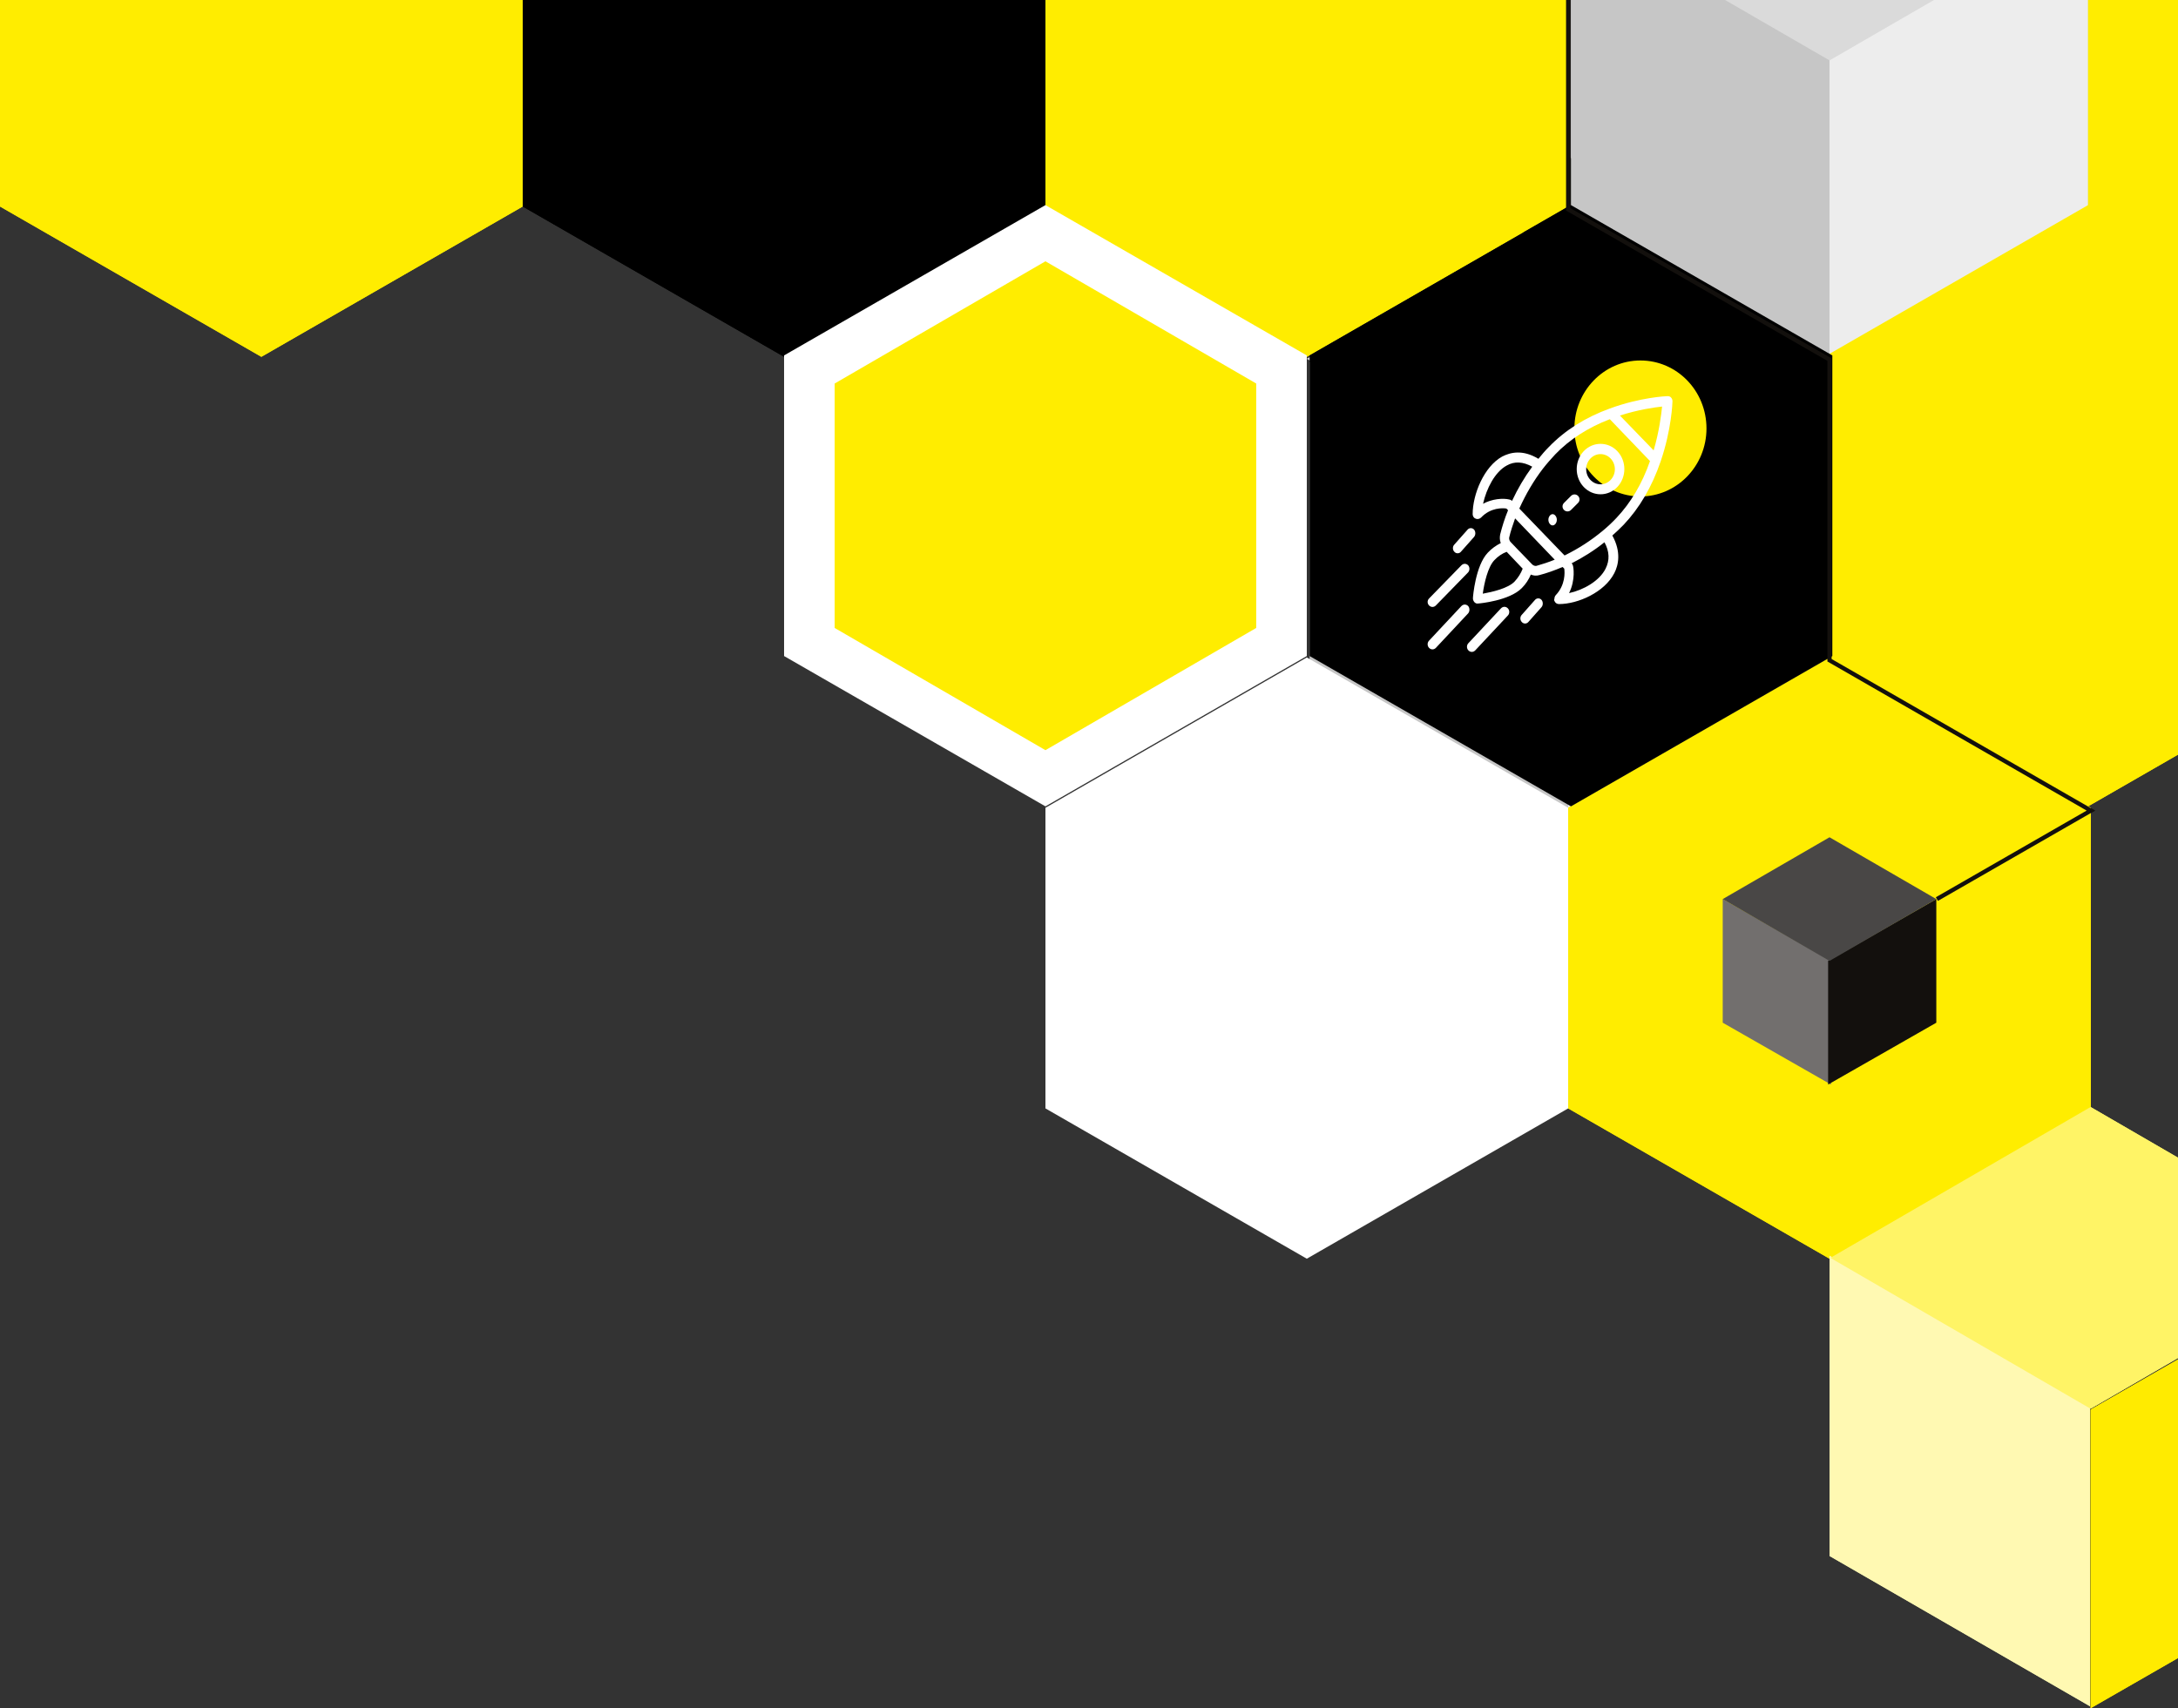 <?xml version="1.0" encoding="utf-8"?>
<!-- Generator: Adobe Illustrator 25.1.0, SVG Export Plug-In . SVG Version: 6.00 Build 0)  -->
<svg version="1.1" id="Calque_1" xmlns="http://www.w3.org/2000/svg" xmlns:xlink="http://www.w3.org/1999/xlink" x="0px" y="0px"
	 viewBox="0 0 775 608" style="enable-background:new 0 0 775 608;" xml:space="preserve">
<rect x="0" y="0" width="775" height="608" fill="#333333" stroke="none"/>
<style type="text/css">
	.st0{fill-rule:evenodd;clip-rule:evenodd;fill:#C6C6C6;}
	.st1{fill-rule:evenodd;clip-rule:evenodd;fill:#EDEDED;}
	.st2{fill-rule:evenodd;clip-rule:evenodd;fill:#DADADA;}
	.st3{fill-rule:evenodd;clip-rule:evenodd;fill:#FFED00;}
	.st4{fill-rule:evenodd;clip-rule:evenodd;}
	.st5{fill-rule:evenodd;clip-rule:evenodd;fill:#13100D;}
	.st6{fill-rule:evenodd;clip-rule:evenodd;fill:#726F6E;}
	.st7{fill-rule:evenodd;clip-rule:evenodd;fill:#494746;}
	.st8{fill:none;stroke:#13100D;stroke-width:1.5;}
	.st9{fill-rule:evenodd;clip-rule:evenodd;fill:#FFF9B2;}
	.st10{fill-rule:evenodd;clip-rule:evenodd;fill:#FFEB00;}
	.st11{fill-rule:evenodd;clip-rule:evenodd;fill:#FFF466;}
	.st12{fill-rule:evenodd;clip-rule:evenodd;fill:#FFFFFF;}
	.st13{fill-rule:evenodd;clip-rule:evenodd;fill:#FFEC00;}
	.st14{fill-rule:evenodd;clip-rule:evenodd;fill:#FFEB00;fill-opacity:0.3;}
	.st15{fill-rule:evenodd;clip-rule:evenodd;fill:#FFEB00;fill-opacity:0.6;}
</style>
<desc>Created with Sketch.</desc>
<g id="WINLAB">
	<g id="WINLAB_TEXTE-COURANT" transform="translate(-665, -160)">
		<g id="Fill-24" transform="translate(-243, 160)">
			<g id="Hexagones" transform="translate(-204, -570)">
				<g id="Group-9" transform="translate(1112, 161)">
					<g id="Group-11" transform="translate(0, 322)">
						<g id="Group-6" transform="translate(558, 1)">
							<polygon id="Fill-2" class="st0" points="93,106.8 93,213 1,159.9 1,53.7 							"/>
							<polygon id="Fill-3" class="st1" points="185,53.7 93,106.8 93,213 185,159.9 							"/>
							<polygon id="Fill-4" class="st2" points="186,53.7 93,107.5 0,53.7 93,0 							"/>
						</g>
						<g id="Group-8" transform="translate(465, 161)">
							<polygon id="Fill-64" class="st0" points="93,107.8 93,214 1,160.9 1,54.7 							"/>
							<polygon id="Fill-65" class="st1" points="93,107.8 93,214 185,160.9 185,54.7 							"/>
							<polygon id="Fill-66" class="st2" points="0,53.7 93,107.5 186,53.7 186,53.7 93,0 							"/>
						</g>
						<polygon id="Fill-27-Copy" class="st3" points="650,213.5 650,320.5 743,374 836,320.5 836,213.5 743,160 						"/>
						<polygon id="Fill-28-Copy" class="st3" points="558,374.5 558,481.5 651,535 744,481.5 744,374.5 651,321 						"/>
						<polygon id="Fill-50-Copy" class="st3" points="372,53.5 465,0 558,53.5 558,160.5 465,214 372,160.5 						"/>
						<polygon id="Fill-50-Copy-2" class="st4" points="186,53.5 279,0 372,53.5 372,160.5 279,214 186,160.5 						"/>
						<polygon id="Fill-50-Copy-4" class="st3" points="0,53.5 93,0 186,53.5 186,160.5 93,214 0,160.5 						"/>
						<polygon id="Fill-75" class="st5" points="542,152.5 558.5,143 575,152.5 575,171.5 558.5,181 542,171.5 						"/>
						<g id="Group-5" transform="translate(613, 385)">
							<polygon id="Fill-100" class="st6" points="38.5,44 38.5,88 0,66 0,22 							"/>
							<polygon id="Fill-102" class="st5" points="76,22 37.5,44 37.5,88 76,66 							"/>
							<polygon id="Fill-104" class="st7" points="76,22 38,44 0,22 38,0 							"/>
						</g>
						<polyline id="Stroke-106" class="st8" points="689.2,407 744,375.5 651,322 651,215 651,215 558,161.5 558,54.5 651,1 
							744,54.5 						"/>
						<polygon id="Fill-28-Copy-3" class="st3" points="743,54.5 743,161.5 836,215 929,161.5 929,54.5 836,1 						"/>
						<polygon id="Fill-48" class="st3" points="297,223.5 372,180 447,223.5 447,310.5 372,354 297,310.5 						"/>
						<g id="Group-Copy-2" transform="translate(651, 481)">
							<polygon id="Fill-58" class="st9" points="92.7,106.4 92.7,213.3 0,159.8 0,52.9 							"/>
							<polygon id="Fill-61" class="st10" points="92.9,107.7 92.9,214 185.5,160.8 185.5,54.5 							"/>
							<polygon id="Fill-62" class="st11" points="185.5,53.7 92.9,107.4 0.3,53.7 92.9,0 							"/>
						</g>
					</g>
				</g>
			</g>
		</g>
	</g>
</g>
<g id="WINLAB_1_">
	<g id="WINLAB_OFFRES" transform="translate(-665, 249)">
		<g id="Fill-24_1_" transform="translate(-243, 160)">
			<g id="Hexagones_1_" transform="translate(-204, -570)">
				<g id="Group-12" transform="translate(1112, 161)">
					<g id="Group-9_1_">
						<g id="Group-6_1_" transform="translate(558, 323)">
							<polygon id="Fill-2_1_" class="st0" points="93,-302.2 93,-196 1,-249.1 1,-355.3 							"/>
							<polygon id="Fill-3_1_" class="st1" points="185,-355.3 93,-302.2 93,-196 185,-249.1 							"/>
							<polygon id="Fill-4_2_" class="st2" points="186,-355.3 93,-301.5 0,-355.3 93,-409 							"/>
						</g>
						<polygon id="Fill-27-Copy_1_" class="st3" points="650,126.5 650,233.5 743,287 836,233.5 836,126.5 743,73 						"/>
						<polygon id="Fill-28-Copy-4" class="st12" points="651,-193.5 651,-86.5 744,-33 837,-86.5 837,-193.5 744,-247 						"/>
						<polygon id="Fill-28-Copy_1_" class="st3" points="558,287.5 558,394.5 651,448 744,394.5 744,287.5 651,234 						"/>
						<polygon id="Fill-50" class="st12" points="372,287.5 465,234 558,287.5 558,394.5 465,448 372,394.5 						"/>
						<polygon id="Fill-50-Copy_1_" class="st3" points="372,-33.5 465,-87 558,-33.5 558,73.5 465,127 372,73.5 						"/>
						<polygon id="Fill-50-Copy-2_1_" class="st4" points="186,-33.5 279,-87 372,-33.5 372,73.5 279,127 186,73.5 						"/>
						<polygon id="Fill-50-Copy-5" class="st4" points="466,126.5 559,73 652,126.5 652,233.5 559,287 466,233.5 						"/>
						<g id="Group-24" transform="translate(507.619, 537)">
							<path id="Fill-1" class="st13" d="M76.1-360.3c13,0,23.5-10.9,23.5-24.2c0-13.4-10.5-24.2-23.5-24.2
								c-13,0-23.5,10.9-23.5,24.2C52.6-371.2,63.1-360.3,76.1-360.3"/>
							<path id="Fill-4_1_" class="st12" d="M43.8-353.4c0.6-0.8,1.5-0.8,2.1,0c0.6,0.8,0.6,2,0,2.8c-0.6,0.8-1.5,0.8-2.1,0
								C43.2-351.4,43.2-352.6,43.8-353.4"/>
							<path id="Fill-6" class="st12" d="M65.5-366.2c-2,2.1-5.2,2.1-7.2,0c-2-2.1-2-5.5,0-7.6c2-2.1,5.2-2.1,7.2,0
								C67.5-371.7,67.5-368.3,65.5-366.2 M55.9-376.4c-3.3,3.5-3.3,9.2,0,12.7c3.3,3.5,8.7,3.5,12,0c3.3-3.5,3.3-9.2,0-12.7
								C64.6-379.9,59.2-379.9,55.9-376.4"/>
							<path id="Fill-8" class="st12" d="M63.7-334.6c-2.2,4.4-7.9,7.6-13,8.7c2.4-4.8,1.5-9.5,1.4-9.7c-0.1-0.6-0.5-0.9-0.5-0.9
								c4.1-2.1,8.1-4.6,11.7-7.5C65.1-340.7,65.2-337.6,63.7-334.6 M67.6-352.7c-1.5,1.6-3.2,3.2-4.9,4.6
								c-4.2,3.5-8.7,6.4-13.6,8.8L33-356c2.3-5.1,5.1-9.9,8.4-14.2c1.4-1.8,2.9-3.5,4.4-5.1c5.1-5.3,11.6-9.5,19.4-12.5l14.3,14.9
								C76.7-364.8,72.6-358,67.6-352.7 M68.8-389.1c6.5-2.1,12.2-2.9,15-3.2c-0.3,2.9-1,8.8-3,15.6L68.8-389.1 M28.5-371.3
								c2.8-1.6,5.8-1.4,9.1,0.4c-2.8,3.8-5.2,7.9-7.2,12.2c0,0-0.3-0.4-0.9-0.5c-2.4-0.6-6.3-0.2-9.4,1.5
								C21.3-363.1,24.3-369,28.5-371.3 M29.4-345.7c0.5-2.2,1.3-4.5,2.1-6.8l14.1,14.7c-2.2,0.9-4.4,1.6-6.5,2.2
								c-0.5,0.1-1.1-0.1-1.5-0.5c-10.1-10.5,0.5,0.6-7.8-8.1C29.5-344.6,29.3-345.2,29.4-345.7 M24.1-337.6c1.3-1.4,2.8-2.4,4.4-3
								l5.7,6c-0.6,1.6-1.6,3.2-2.9,4.6c-2.3,2.4-7.9,3.7-11.3,4.3C20.5-329.4,21.8-335.2,24.1-337.6 M45.5-323.1
								c0.3,0.7,0.9,1.1,1.6,1.1c6.8,0,16.2-4.2,19.7-11c1.5-2.9,2.5-7.6-0.7-13.4c1.4-1.2,2.7-2.5,4-3.8
								c5.6-5.9,10.1-13.5,13.2-22.6c3.9-11.4,4.2-21,4.2-21.4c0-0.5-0.2-1-0.5-1.3c-0.3-0.4-0.8-0.5-1.3-0.5
								c-0.4,0-9.6,0.4-20.5,4.4c-8.8,3.2-16,7.8-21.7,13.7c-1.3,1.3-2.5,2.7-3.7,4.2c-5.6-3.4-10-2.3-12.9-0.8
								c-6.5,3.6-10.5,13.5-10.5,20.5c0,0.7,0.4,1.4,1.1,1.6c0.6,0.3,1.4,0.1,1.9-0.4c3.4-3.6,7.7-3.4,9-3.2l0.6,0.6
								c-1.2,2.9-2.1,5.8-2.8,8.6c-0.2,1-0.2,2,0.2,3.1c-1.6,0.8-3.2,1.9-4.6,3.4c-4.4,4.6-5.3,15.7-5.3,16.2c0,0,0,0.1,0,0.1
								c0,0.5,0.2,0.9,0.5,1.3c0.4,0.4,0.8,0.6,1.3,0.5c0.5,0,11.2-1,15.6-5.5c1.4-1.4,2.5-3.1,3.2-4.8c0.9,0.4,2,0.5,3,0.2
								c2.7-0.7,5.5-1.7,8.3-2.9l0.6,0.6c0.2,1.4,0.4,5.8-3,9.4c-0.3,0.3-0.5,0.8-0.5,1.3C45.3-323.5,45.4-323.3,45.5-323.1"/>
							<path id="Fill-10" class="st12" d="M9.9-343.2l4.7-5.3c0.6-0.7,1.7-0.7,2.3,0c0.6,0.7,0.6,1.9,0,2.6l-4.7,5.3
								c-0.6,0.7-1.7,0.7-2.3,0C9.2-341.3,9.2-342.5,9.9-343.2"/>
							<path id="Fill-12" class="st12" d="M33.9-318.2l4.7-5.3c0.6-0.7,1.7-0.7,2.3,0c0.6,0.7,0.6,1.9,0,2.6l-4.7,5.3
								c-0.6,0.7-1.7,0.7-2.3,0C33.2-316.3,33.2-317.5,33.9-318.2"/>
							<path id="Fill-14" class="st12" d="M14.8-333.3L3.3-321.5c-0.7,0.7-1.7,0.7-2.4,0c-0.7-0.7-0.7-1.8,0-2.5l11.5-11.8
								c0.7-0.7,1.7-0.7,2.4,0C15.4-335.1,15.4-334,14.8-333.3"/>
							<path id="Fill-17" class="st12" d="M14.8-318.7L3.3-306.4c-0.7,0.7-1.7,0.7-2.4,0c-0.7-0.7-0.7-1.9,0-2.6l11.5-12.3
								c0.7-0.7,1.7-0.7,2.4,0C15.4-320.6,15.4-319.4,14.8-318.7"/>
							<path id="Fill-20" class="st12" d="M14.9-308.1l11.6-12.4c0.7-0.7,1.7-0.7,2.4,0c0.7,0.7,0.7,1.9,0,2.6l-11.6,12.4
								c-0.7,0.7-1.7,0.7-2.4,0C14.2-306.2,14.2-307.4,14.9-308.1"/>
							<path id="Fill-22" class="st12" d="M48.9-358l2.5-2.5c0.7-0.7,1.8-0.7,2.5,0c0.7,0.7,0.7,1.8,0,2.5l-2.5,2.5
								c-0.7,0.7-1.8,0.7-2.5,0C48.2-356.2,48.2-357.3,48.9-358"/>
						</g>
						<polygon id="Fill-50-Copy-4_1_" class="st3" points="0,-33.5 93,-87 186,-33.5 186,73.5 93,127 0,73.5 						"/>
						<polygon id="Fill-50-Copy-3" class="st12" points="279,126.5 372,73 465,126.5 465,233.5 372,287 279,233.5 						"/>
						<g id="Group-5_1_" transform="translate(613, 707)">
							<polygon id="Fill-100_1_" class="st6" points="38.5,-365 38.5,-321 0,-343 0,-387 							"/>
							<polygon id="Fill-102_1_" class="st5" points="76,-387 37.5,-365 37.5,-321 76,-343 							"/>
							<polygon id="Fill-104_1_" class="st7" points="76,-387 38,-365 0,-387 38,-409 							"/>
						</g>
						<polyline id="Stroke-106_1_" class="st8" points="689.2,320 744,288.5 651,235 651,128 651,128 558,74.5 558,-32.5 651,-86 
							744,-32.5 						"/>
						<polygon id="Fill-28-Copy-3_1_" class="st3" points="743,-32.5 743,74.5 836,128 929,74.5 929,-32.5 836,-86 						"/>
						<g id="Group-4" transform="translate(744, 0)">
							<polygon id="Fill-93" class="st14" points="93.5,-302 93.5,-195 1,-248.5 1,-355.5 							"/>
							<polygon id="Fill-95" class="st10" points="186,-355.5 93.5,-302 93.5,-195 186,-248.5 							"/>
							<polygon id="Fill-97" class="st15" points="185,-355.5 92.5,-302 0,-355.5 92.5,-409 							"/>
						</g>
						<polygon id="Fill-48_2_" class="st3" points="672,-183.5 747,-227 822,-183.5 822,-96.5 747,-53 672,-96.5 						"/>
						<polygon id="Fill-48_1_" class="st3" points="297,136.5 372,93 447,136.5 447,223.5 372,267 297,223.5 						"/>
					</g>
					<g id="Group-Copy-2_1_" transform="translate(651, 803)">
						<polygon id="Fill-58_1_" class="st9" points="92.7,-302.6 92.7,-195.7 0,-249.2 0,-356.1 						"/>
						<polygon id="Fill-61_1_" class="st10" points="92.9,-301.3 92.9,-195 185.5,-248.2 185.5,-354.5 						"/>
						<polygon id="Fill-62_1_" class="st11" points="185.5,-355.3 92.9,-301.6 0.3,-355.3 92.9,-409 						"/>
					</g>
				</g>
			</g>
		</g>
	</g>
</g>
</svg>
